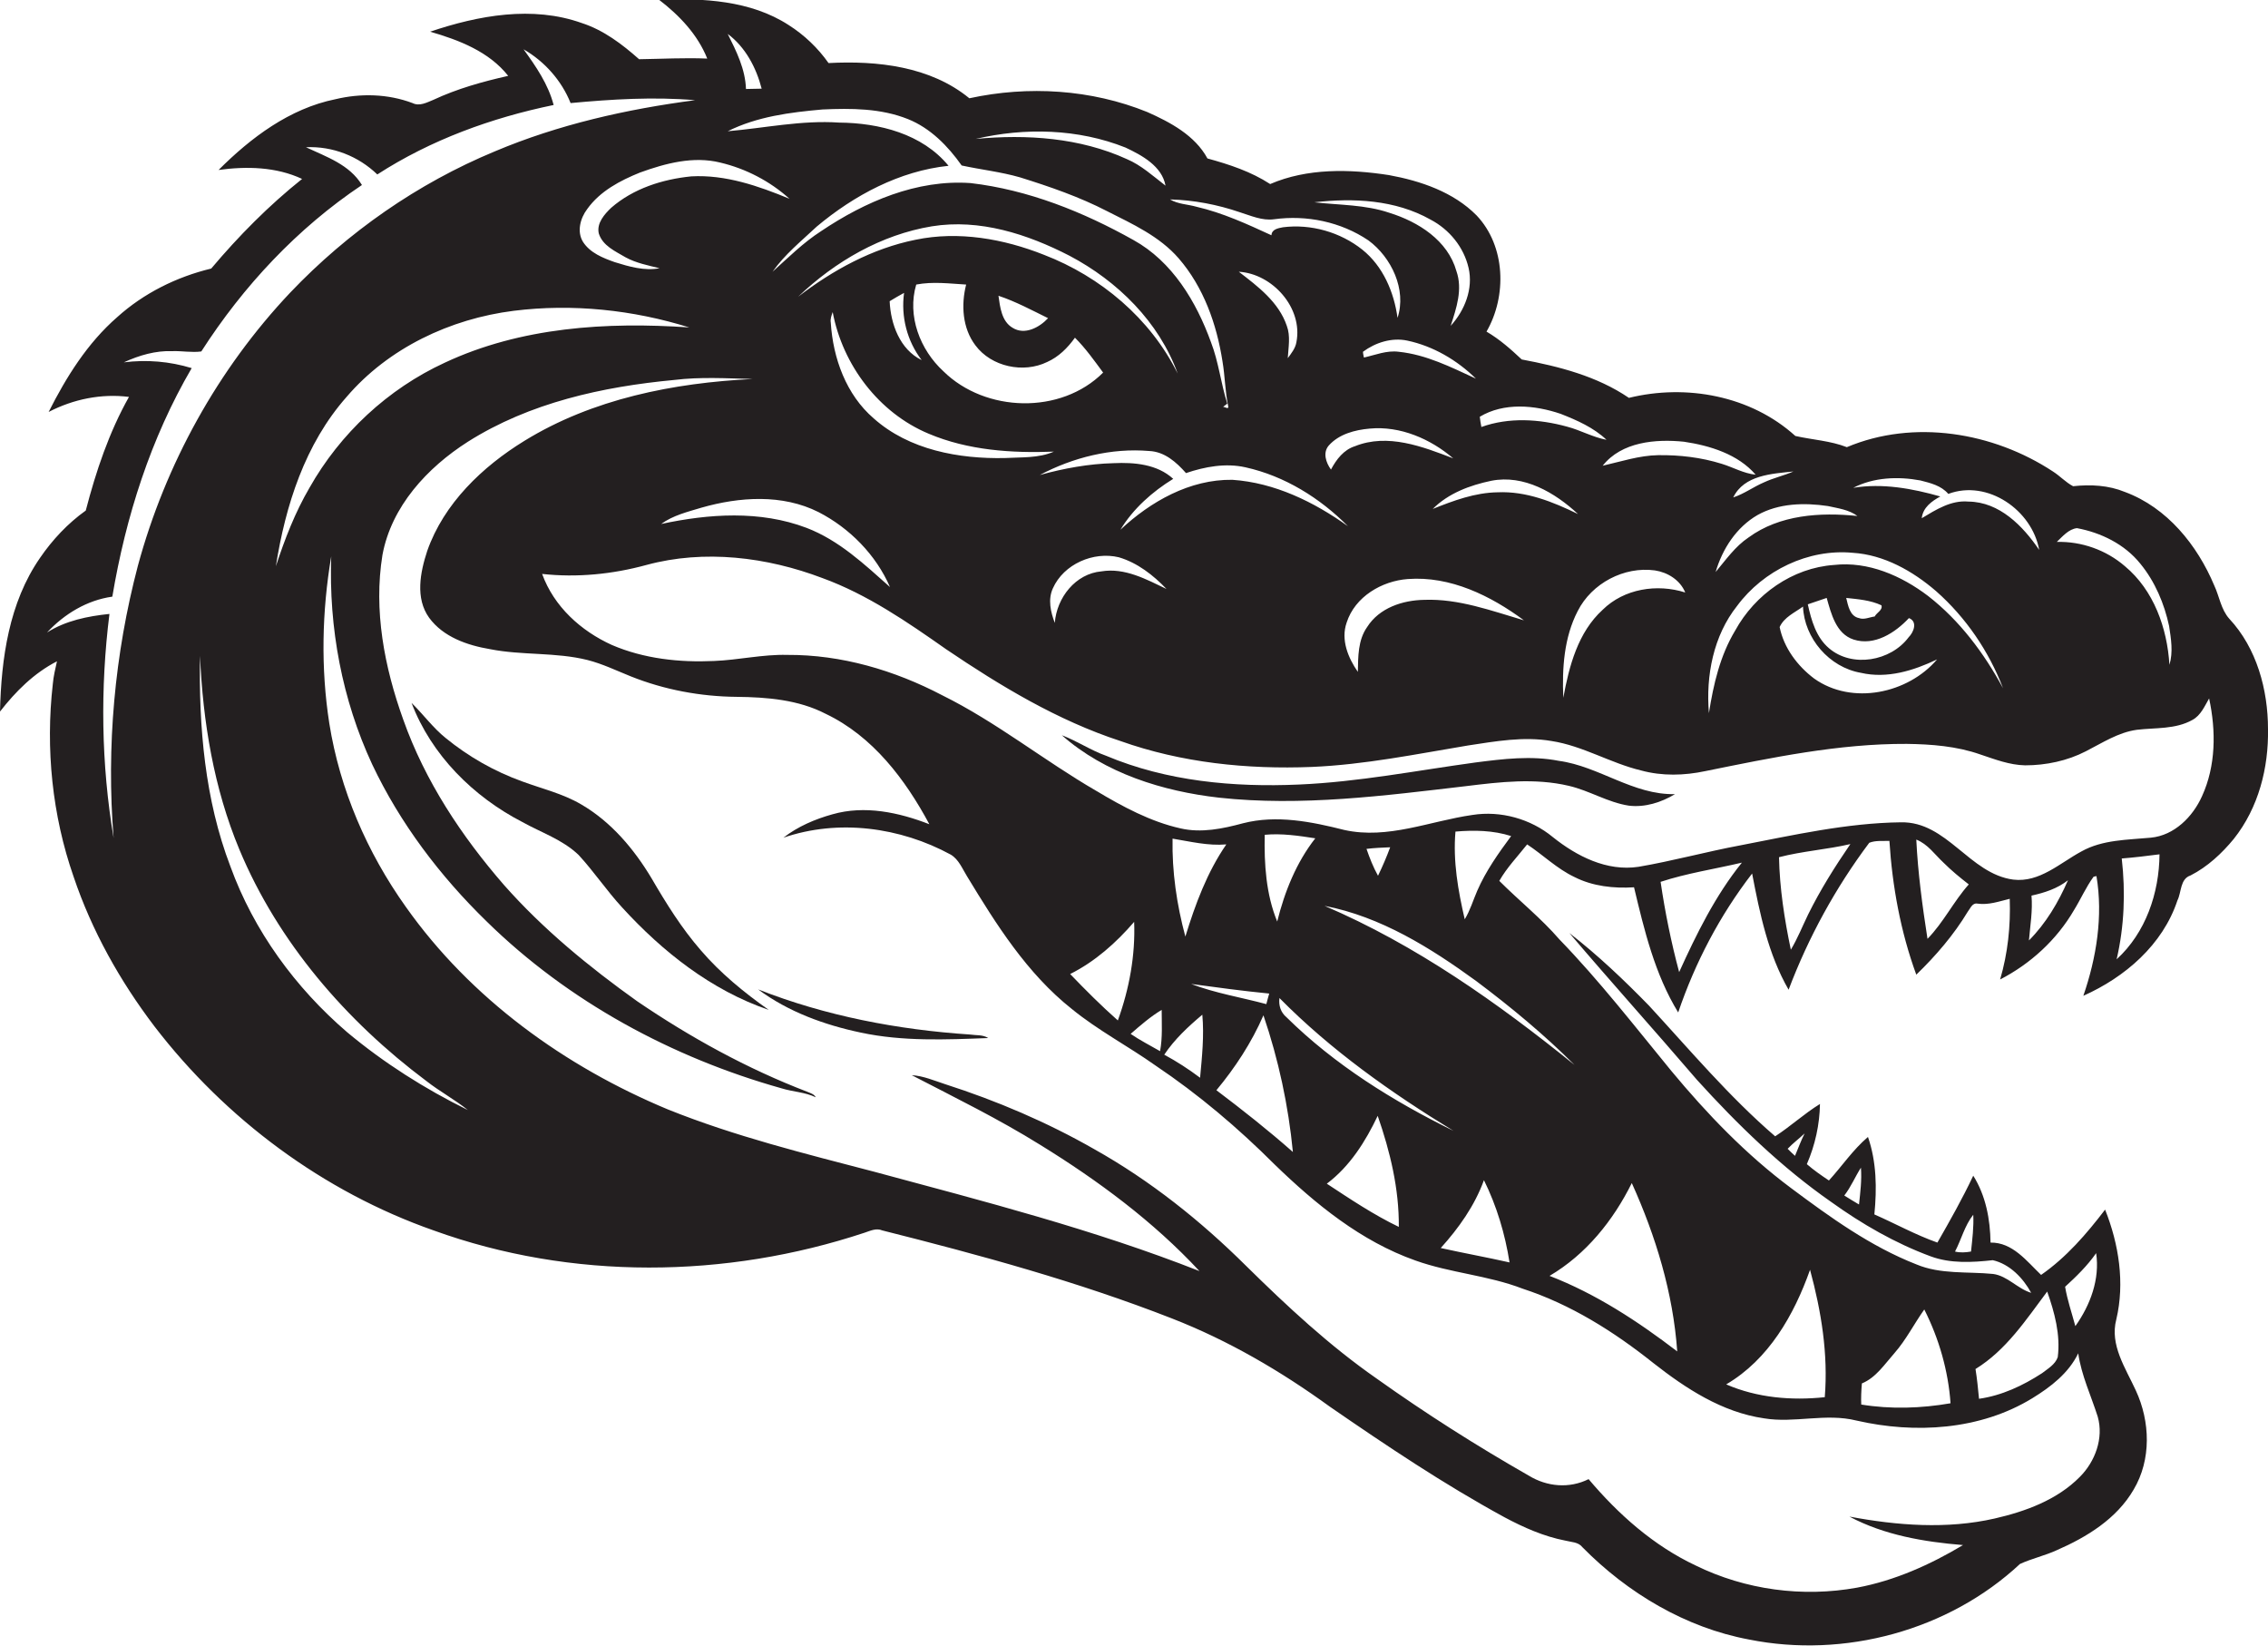 <?xml version="1.0" encoding="utf-8"?>
<!-- Generator: Adobe Illustrator 19.2.0, SVG Export Plug-In . SVG Version: 6.00 Build 0)  -->
<svg version="1.1" id="Layer_1" xmlns="http://www.w3.org/2000/svg" xmlns:xlink="http://www.w3.org/1999/xlink" x="0px" y="0px"
	 viewBox="0 0 708.7 514.1" style="enable-background:new 0 0 708.7 514.1;" xml:space="preserve">
<style type="text/css">
	.st0{fill:#231F20;}
</style>
<g>
	<path class="st0" d="M708.7,227.8c0-12.3-3.5-25.3-12.1-34.5c-2.6-2.9-3.1-7-4.7-10.4c-5.3-12.6-14.7-24.3-27.9-29.2
		c-5.1-2.1-10.7-2.4-16.2-1.8c-2.3-1.2-4.1-3.2-6.3-4.6c-18.7-12.3-43.5-16.4-64.4-7.6c-5.1-2-10.8-2.3-16.1-3.5
		c-13.9-12.6-34.1-16.3-52-11.9c-10-6.8-21.8-9.8-33.5-12c-3.4-3.2-6.9-6.3-11-8.7c6.4-11.1,6-26.7-3.1-36.3
		c-7.2-7.3-17.5-10.8-27.4-12.6c-12.3-1.9-25.5-2.2-37.1,2.8c-6-3.9-12.7-6.1-19.6-8c-3.9-7.2-11.6-11.3-18.8-14.5
		c-17.5-7.1-37.2-8.3-55.6-4.3c-12.2-10-28.8-11.8-44-11c-3.3-4.7-7.6-8.8-12.5-11.9c-11.9-7.7-26.7-8.4-40.5-7.9
		c6.4,4.9,12.1,10.9,15.1,18.4c-7.1-0.3-14.2,0.1-21.3,0.2c-5.3-4.7-11.1-9.1-17.9-11.3c-15.4-5.5-32.3-2.4-47.4,2.7
		c9,2.6,18.4,6.2,24.4,13.8c-8,1.8-15.9,4-23.4,7.5c-2,0.8-4.3,2.1-6.5,1c-7.7-2.9-16.2-3.1-24.1-1.2c-14.3,2.9-26.4,12-36.5,22.1
		c8.7-1.2,18-1,26.1,2.8C84,64.2,74.6,73.7,66,83.9c-10.8,2.6-21.1,7.7-29.4,15.2c-9.3,8.1-15.9,18.7-21.4,29.6
		c7.7-4,16.5-5.8,25.1-4.7c-6.2,11-10.3,23.2-13.5,35.5c-5.6,4-10.4,9.1-14.3,14.8c-9.7,14-12.1,31.4-12.5,48
		c4.9-6.3,10.6-12,17.8-15.7c-0.5,2.3-1.1,4.7-1.3,7.1c-2.3,20.2-0.2,41,6.5,60.2c5.7,16.9,14.5,32.6,25.3,46.8
		c22.2,28.9,52.7,51.6,87.2,63.7c43.1,15.6,91.3,15.1,134.7,0.7c1.8-0.6,3.6-1.5,5.5-0.7c30.6,7.7,61.1,16,90.5,27.5
		c17.7,6.9,34.1,16.5,49.4,27.6c17.7,12.2,35.6,24.2,54.5,34.5c6,3.2,12.3,6,19,7.3c1.9,0.5,4.1,0.4,5.4,2.1
		c14.1,14.3,32.2,25.1,52,28.8c29.8,6,62.4-2.8,84.7-23.6c3.7-1.7,7.8-2.6,11.5-4.3c9.4-4.1,18.7-9.8,24-18.9
		c5.6-9.4,5.2-21.3,0.7-31c-3.2-7-8.2-14.2-6.1-22.2c2.7-11.4,0.8-23.5-3.5-34.3c-5.8,7.6-12.1,14.9-20,20.4
		c-4.5-4.3-8.9-10.2-15.8-10.1c-0.1-7.3-1.5-14.7-5.4-20.9c-3.4,7.2-7.3,14.1-11.2,20.9c-6.8-2.4-13.1-5.9-19.7-8.8
		c0.8-8.1,0.7-16.4-2-24.2c-4.7,4-8.1,9.1-12.2,13.6c-2.4-1.6-4.7-3.2-6.9-5.1c2.6-6,4-12.4,4.1-18.8c-4.9,3-9.2,7-14,10.1
		c-14.3-12.3-26.6-26.9-39.4-40.8c-7.8-8-16-15.8-24.9-22.7c13.1,15.4,26.7,30.5,39.9,45.9c12.7,14,26.4,27.3,41.9,38.1
		c9.6,6.9,20,12.9,31.1,17c6.2,2.3,13,1.9,19.4,1.2c5.3,1.2,9.5,5.6,12,10.2c-4.3-1.3-7.4-5.3-11.9-5.9c-8-0.8-16.4,0.2-24-3
		c-14.3-5.6-26.9-14.7-39.1-23.8c-14.1-10.5-26.3-23.2-37.5-36.7c-11.4-13.9-22.4-28.1-34.9-41c-5.7-6.6-12.6-12.1-18.8-18.3
		c2.4-4.2,5.7-7.6,8.7-11.4c5,3.3,9.3,7.6,14.8,10.2c5.7,2.9,12.3,3.6,18.6,3.2c3.2,13.4,6.5,27.2,13.8,39.1
		c5.3-15.6,13-30.3,23.1-43.4c2.4,12.5,5,25.2,11.4,36.3c6.2-16.4,14.7-31.9,25.2-45.9c2-0.8,4.2-0.5,6.3-0.6
		c0.9,14.2,3.5,28.4,8.4,41.8c6.1-5.9,11.7-12.4,16.1-19.7c0.8-1,1.4-2.8,3-2.5c3.5,0.5,6.8-0.7,10.1-1.5c0.3,8.5-0.6,17-3,25.2
		c9.5-4.9,17.7-12.4,23.1-21.7c2.1-3.4,3.7-7.1,6.1-10.4l0.9-0.2c2.1,12.5,0,25.5-4.1,37.4c13-5.8,24.8-15.9,29.4-29.8
		c1.3-2.6,0.8-6.7,4.1-7.8c5.3-2.7,9.8-6.9,13.5-11.4C705.8,252.3,708.9,239.8,708.7,227.8z M560.9,361.1c-0.8-0.7-1.6-1.5-2.3-2.2
		c1.6-1.7,3.5-3.1,5.3-4.8C562.8,356.3,561.9,358.7,560.9,361.1z M580.9,376.3c-1.6-0.9-3.1-1.9-4.6-2.8c2.1-2.7,3.4-5.9,5.2-8.7
		C581.8,368.7,581.3,372.5,580.9,376.3z M615.9,391c-1.7,0.3-3.4,0.4-5,0c2-3.8,3-8.1,5.7-11.5C616.8,383.3,616.3,387.2,615.9,391z
		 M649,165c7.5,1.4,14.9,5,19.8,11.1c4.6,5.6,7.5,12.5,9,19.5c0.6,4,1.3,8.1,0.1,12.1c-0.7-11.5-4.9-23.3-13.9-30.8
		c-5.9-5.1-13.6-7.8-21.3-7.6C644.5,167.6,646.4,165.3,649,165z M600.1,150.1c3.1,0.8,6.5,1.6,8.7,4.2c12.3-4.6,26.2,5.1,28.4,17.5
		c-5.1-7.5-12.4-15-22.1-15.1c-5.4-0.5-10.1,2.5-14.6,5.2c0.4-3.4,3.1-5.3,5.8-6.8c-8.8-2.5-18.1-4.2-27.2-2.7
		C585.5,149.1,593.1,148.8,600.1,150.1z M579.2,199.8c6.5,2.1,13-2.1,17.3-6.7c2.8,1.1,1.5,4.4-0.1,6c-5.6,7.5-17.7,9.6-24.9,3.4
		c-4-3.4-5.5-8.7-6.6-13.7c2-0.7,3.9-1.3,5.9-2C572.2,191.7,573.7,198,579.2,199.8z M576.9,186.8c3.7,0.4,7.6,0.7,11,2.3
		c0.5,1.5-1.5,2.3-2.1,3.5c-1.6,0.2-3.3,1.1-4.9,0.5C578,192.5,577.5,189.2,576.9,186.8z M581.5,210.2c8.2,1.9,16.5-0.7,23.8-4.2
		c-9.1,10.7-26.6,14.4-38.4,6c-5.2-3.9-9.5-9.6-10.8-16.1c1.4-3.1,4.7-4.5,7.3-6.4C563.8,199.4,571.6,208.5,581.5,210.2z
		 M602.5,186.2c-8.3-6.3-18.7-10.9-29.4-9.7c-13,0.9-24.7,9.2-30.9,20.5c-4.7,7.8-6.8,16.8-8.2,25.8c-1-11.7,1.4-24.2,8.8-33.5
		c8.2-11.1,22.3-17.9,36.1-16.6c9.8,0.6,18.8,5.7,26.1,12c9.3,8.2,16.5,18.8,20.9,30.3C620,204.1,612.4,193.9,602.5,186.2z
		 M571.2,158.1c3.1,0.7,6.5,1.1,9.2,3.1c-11.6-1.2-24.3-0.4-34,6.7c-4.2,2.8-7.1,7-10.3,10.8c2.1-7.2,6.5-14,13.1-17.8
		C555.8,157.2,563.8,157,571.2,158.1z M551.2,150.7c-3.3,1.4-6.2,3.6-9.6,4.7c3.4-7,12.1-7.4,18.8-8.1
		C557.4,148.6,554.2,149.3,551.2,150.7z M526.2,138c8.1,1.2,16.9,3.9,22.4,10.3c-3.8-0.4-7-2.3-10.6-3.4c-6.4-2-13.2-2.8-19.9-2.7
		c-5.9,0.1-11.6,2-17.3,3.3C506.7,138,517.4,137.1,526.2,138z M526.6,185.1c-8.8-2.8-19.1-1.2-25.8,5.4c-7.7,7-10.5,17.6-12.3,27.5
		c-0.4-9.2,0.2-18.8,4.5-27.1c4.4-8.7,14.5-14,24.1-12.7C521.1,178.8,525,181.2,526.6,185.1z M487.7,129.3c5.1,2,10.3,4.3,14.3,8.1
		c-4.3-0.8-8.1-3-12.3-4.1c-8.7-2.4-18.2-3-26.8,0.1c-0.2-1.1-0.4-2.1-0.5-3.2C469.9,125.7,479.5,126.5,487.7,129.3z M466,150.2
		c10.2-2,19.9,3.7,27.1,10.4c-7.8-3.8-16.2-7.2-25.1-6.8c-7.1,0.1-13.8,2.6-20.3,5.2C452.6,154.1,459.3,151.6,466,150.2z
		 M350.1,165.5c4-6.6,10-11.9,16.5-15.9c-5-4.6-12.2-5.2-18.6-4.9c-7.8,0.2-15.5,1.6-23.1,3.7c10.4-5.5,22.4-8.5,34.2-7.5
		c4.8,0.2,8.5,3.5,11.5,6.9c5.9-2,12.4-3.2,18.6-1.8c12.2,2.7,23.3,9.6,32,18.4c-10.6-7.6-22.9-13.6-36.1-14.5
		C371.8,149.7,359.5,156.7,350.1,165.5z M364.5,184c-6.3-3-13-6.7-20.3-5.5c-8.1,0.7-14,8.2-14.6,16.1c-1.3-3.4-2.2-7.3-0.6-10.8
		c3.4-7.6,12.7-11.6,20.6-9.7C355.4,175.8,360.4,179.7,364.5,184z M288,112.5c-6.8-3.3-9.7-11.3-10-18.4c1.5-0.9,3-1.8,4.5-2.6
		C281.5,98.9,283.4,106.5,288,112.5z M286.3,88.9c5.2-1,10.4-0.3,15.6,0c-1.6,6.3-1.2,13.6,2.9,19c5,6.7,15,8.8,22.4,5.2
		c3.6-1.6,6.4-4.4,8.7-7.6c3.3,3.3,6,7.1,8.8,10.9c-13.2,13.2-36.8,12.5-49.9-0.4C287.5,109.3,283.4,98.7,286.3,88.9z M312,92.4
		c5.4,1.8,10.4,4.5,15.5,7c-2.7,2.9-7.3,5.4-11.1,3C313,100.4,312.5,96,312,92.4z M326.2,79.6c-12.6-5-26.7-7.5-40.1-4.7
		c-13.5,2.7-25.9,9.5-36.7,17.8c11.5-11,26-19.4,41.8-22c14.9-2.4,29.8,2.4,43,9.2c15,7.9,28,20.7,33.8,36.8
		C359.5,99.5,343.9,86.4,326.2,79.6z M255.8,160c9.7,5,17.9,13.3,22.3,23.4c-8-7.1-15.9-14.6-26.1-18.5c-14.5-5.5-30.5-4.4-45.4-1.2
		c3.7-2.7,8.3-3.8,12.6-5.1C231.1,155.2,244.5,154.3,255.8,160z M273,130.7c-8.6-7.4-12.7-18.8-13.4-29.9c-0.2-1.1,0.2-2.2,0.6-3.3
		c3.1,16.5,14.4,31.5,30,38c12.3,5.2,25.9,6.1,39.1,5.6c-4.8,2.1-10.2,1.7-15.3,2C299.7,143.4,284.1,140.6,273,130.7z M402.1,101.8
		c-2.5-7.4-9-12.3-15-16.9c10.5,0.6,20.1,11.3,18,22c-0.3,1.9-1.6,3.5-2.7,5C402.6,108.5,403.3,105,402.1,101.8z M415.2,139.2
		c3.2-3.6,8.2-4.9,12.8-5.3c9.5-0.9,19,3.2,26.1,9.3c-9.6-3.7-20.5-7.9-30.7-3.8c-3.5,1.1-5.8,4.1-7.5,7.3
		C414.3,144.5,413.3,141.4,415.2,139.2z M420.8,194.5c2.6-8.1,11-13,19.1-13.6c13.3-1,25.9,5.2,36.3,12.9c-10.2-3-20.4-6.8-31.1-6.4
		c-6.8,0.1-14.1,2.5-17.9,8.5c-2.9,4.1-2.8,9.3-2.9,14C421.3,205.6,418.9,199.9,420.8,194.5z M437.1,109.9c-3.8-0.5-7.3,1-10.9,1.8
		c-0.1-0.4-0.3-1.3-0.3-1.8c3.9-2.9,9-4.5,13.8-3.5c8.1,1.7,15.6,6.1,21.5,11.9C453.4,114.7,445.7,110.8,437.1,109.9z M447,68.6
		c5.9,3.1,10.4,8.6,11.9,15.1s-1.2,13.3-5.6,18.1c1.8-5.5,3.8-11.4,1.8-17.1c-2.7-9.6-11.9-15.4-20.9-18.2
		c-7.6-2.6-15.6-2.4-23.5-3.3C422.9,61.8,436,62.4,447,68.6z M387.4,66.3c3.5,1.1,7,2.7,10.7,2.2c10.2-1.4,20.9,0.8,29.5,6.6
		c7.2,5.3,12,15.4,9.1,24.2c-1.1-8-4.5-16.1-11-21.3c-6.9-5.5-16.1-8.1-24.8-7c-1.5,0.3-3.5,0.6-3.6,2.5c-7.6-3.5-15.2-7-23.4-8.9
		c-2.8-0.8-5.8-0.8-8.3-2.3C373,62.5,380.4,63.9,387.4,66.3z M351.7,46.1c5.1,2.4,11.4,5.8,12.5,11.9c-3.9-3-7.6-6.4-12.1-8.3
		c-14.7-6.7-31.3-7.8-47.2-6.3C320.2,39.8,336.9,40.2,351.7,46.1z M238,27.7c-1.6,0-3.3,0.1-4.9,0.1c-0.2-6.2-3-11.8-5.7-17.2
		C232.9,14.7,236.3,21.1,238,27.7z M257,34.2c8.9-0.4,18.2-0.4,26.7,3c7,2.8,12.5,8.4,16.8,14.5c6,1.3,12.3,2,18.2,3.7
		c9.3,2.9,18.6,6.1,27.3,10.6c7.9,4,16.3,7.8,22.3,14.7c7.8,9,11.9,20.6,13.7,32.2c0.8,4.7,0.8,9.4,1.8,14.1c0.2,1-1.1,0.1-1.6,0.1
		l1.3-1c-2-6.3-2.7-13-5.1-19.2c-4.6-12.7-12.1-25.2-24.2-31.9c-15.7-8.8-32.9-15.7-50.9-17.8c-16.8-1.2-33,5.8-46.7,15
		c-5.6,3.6-10.3,8.3-15.2,12.7c3.8-5.4,9-9.6,13.8-14.1c11.7-9.8,25.9-17.4,41.2-19c-8.2-10-21.7-13.4-34.2-13.5
		C250.5,37.5,239,40,227.4,41C236.6,36.4,246.9,35.1,257,34.2z M225.1,50.8c8,1.9,15.5,5.8,21.6,11.3c-9.7-4-20-7.6-30.7-7
		c-9,0.9-18.1,3.8-25,9.8c-2.1,2-4.6,4.8-3.9,8c1.2,3.9,5.2,5.6,8.4,7.5c3.3,1.8,7,2.5,10.6,3.4c-4.7,0.9-9.5-0.5-14-1.9
		c-3.7-1.3-7.7-2.9-9.9-6.3c-2-3.2-0.9-7.4,1.3-10.3c4-5.6,10.3-8.9,16.5-11.4C208,51,216.7,48.7,225.1,50.8z M215.4,102.3
		c-25.8-1.8-52.7-0.1-76.4,11c-17.8,8.2-32.7,22.1-42.3,39.1c-4.5,7.7-7.7,16-10.5,24.5c3-19,9.1-38.2,22.1-52.9
		c13.1-15.3,32.4-24.4,52.2-26.9C178.9,94.8,197.8,96.8,215.4,102.3z M43.1,176.7c-7.3,27.7-9.9,56.6-7.6,85.1
		c-3.9-23.1-4.2-46.8-1.3-70c-6.8,0.7-13.7,2.1-19.5,5.8c5.4-5.8,12.5-10.1,20.4-11.2c4.2-25,12-49.5,24.8-71.4
		c-6.9-2.1-14-2.7-21.2-1.8c4.8-2.2,9.9-3.7,15.2-3.5c3-0.1,6,0.5,9,0.1c13.1-20.4,30-38.5,50.2-52C109.2,51.4,102,49,95.6,46
		c8.3-0.4,16.4,2.8,22.3,8.5c16.7-10.8,35.7-17.7,55.1-21.7c-1.7-6.5-5.5-12-9.4-17.4c6.6,3.8,11.9,9.8,14.7,16.8
		c12.9-1.2,26-2,38.9-0.9c-21.4,2.8-42.7,7.6-62.6,16c-24.1,10-45.9,25.2-63.9,44.1C68.1,115.3,51.7,145,43.1,176.7z M108.5,322.5
		c-16.2-13.9-29.2-31.7-36.5-51.8c-8-20.9-9.9-43.6-9.5-65.8c0.9,20.6,4.3,41.3,12.3,60.5c12.1,29,33.4,53.6,58.4,72.3
		c4.2,3.3,8.9,5.8,13,9.1C132.8,340.2,120,332.1,108.5,322.5z M655,391.5c1.2,8.1-1.8,16.2-6.5,22.8c-1.1-4.1-2.5-8.1-3.2-12.3
		C648.8,398.8,652.2,395.5,655,391.5z M639.7,403.5c2.3,6.5,4.2,13.5,3.3,20.5c-0.8,2.3-3.1,3.6-4.9,5c-6,3.9-12.6,7-19.7,8
		c-0.3-3.1-0.6-6.2-1.1-9.3C626.9,421.8,633.1,412.3,639.7,403.5z M581.8,432.2c4.4-1.8,7.1-6,10.2-9.5c3.6-4.1,6.1-9.1,9.3-13.6
		c4.6,9.1,7.5,19.2,8.2,29.3c-9.2,1.6-18.7,1.9-27.9,0.4C581.5,436.7,581.6,434.5,581.8,432.2z M580.1,443.8c18.3,4.2,38.7,3,55-7
		c5.7-3.5,11.3-7.8,14.3-14c1,6.9,4,13.2,6.1,19.8c1.9,6.7-0.8,14-5.6,18.8c-7.1,7.2-17,10.8-26.6,13c-14.9,3.4-30.5,2.2-45.4-0.6
		c10.9,5.8,23.3,7.9,35.5,8.9c-10.2,6.1-21.3,11.1-33.1,13.3c-17,3.1-34.9,0.7-50.4-6.9c-13.2-6.2-24.2-16-33.5-27
		c-6,3-13,2.4-18.7-1.1c-16.3-9.3-32.2-19.4-47.5-30.3c-14.8-10.3-28-22.6-40.8-35.2c-14.2-14.1-30-26.7-47.5-36.5
		c-14.7-8.4-30.4-15.1-46.6-20.3c-3.4-1.1-6.8-2.6-10.4-2.8c13.5,7,27.2,13.7,40.2,21.8c18,11.1,35.3,23.9,49.7,39.4
		c-33-13-67.4-21.8-101.5-31c-21.8-5.7-43.7-11.1-64.6-19.5c-32.2-13.4-61.6-34.6-81.9-63.3c-12.1-17-20.6-36.6-23.9-57.3
		c-2.7-17.3-2.3-35,0.6-52.2c-0.8,22.3,3.4,44.8,12.8,65c8.7,18.4,21.2,34.9,35.8,49.1c25.5,25,57.9,42.5,92.1,52.1
		c3.5,1.1,7.4,1.2,10.7,2.8c-0.5-1-1.7-1.3-2.6-1.7c-18.8-7.2-36.6-17-53.2-28.3c-15-10.7-29.4-22.5-41.6-36.3
		c-13.3-15.3-24.7-32.5-31.5-51.7c-5.9-16.4-9.3-34.1-6.5-51.4c2.8-15.2,14-27.3,26.7-35.4c19.3-12.2,42.1-17.2,64.5-19.3
		c8.1-1,16.3-0.5,24.5-0.3c-24.7,1.2-50,6.2-71.3,19.3c-13.2,8.1-25.2,19.6-30.4,34.4c-2.2,6.7-3.8,14.8,0.6,20.9
		c4.4,6,11.9,8.6,19,9.8c10.1,2,20.5,0.9,30.5,3.4c4.7,1.2,9,3.3,13.5,5.1c10.5,4.2,21.8,6.3,33.1,6.4c9.5,0.1,19.3,0.9,27.8,5.3
		c14.7,7,24.9,20.5,32.4,34.5c-9.5-3.7-20.2-6-30.3-3.1c-5.4,1.5-10.8,3.8-15.3,7.3c17.2-5.9,36.5-3.3,52.3,5.3
		c2.5,1.5,3.6,4.4,5.1,6.8c9.1,15,18.7,30.3,32.7,41.4c8.2,6.7,17.6,11.6,26.2,17.7c13.4,9,25.8,19.5,37.2,30.9
		c12.8,12.4,27,24,44,30c10.9,3.9,22.6,4.6,33.5,8.8c15,4.9,28.5,13.4,40.8,23.2c10.2,8,21.5,15.4,34.6,17.3
		C560.7,444.7,570.5,441.4,580.1,443.8z M349.3,318.8c-5.2-4.6-10.1-9.5-14.9-14.5c7.8-3.9,14.4-9.8,20-16.3
		C354.8,298.4,352.9,308.9,349.3,318.8z M363,315.5c0,4.3,0.3,8.6-0.5,12.9c-3.1-1.8-6.3-3.4-9.2-5.4
		C356.4,320.3,359.5,317.6,363,315.5z M402,317.8c-1.8-1.5-2.5-3.7-2.2-6c16.1,16.3,34.9,29.6,54.4,41.5
		C435.3,344,417.1,332.7,402,317.8z M463.7,368.7c4,8.1,6.6,16.8,8,25.7c-7.1-1.6-14.3-2.9-21.5-4.5
		C455.8,383.7,460.8,376.7,463.7,368.7z M437.1,383.3c-7.9-3.8-15.2-8.7-22.5-13.5c7.2-5.4,12.1-13.2,15.9-21.2
		C434.4,359.8,437.2,371.4,437.1,383.3z M404,359.9c-7.7-6.8-15.7-13.1-23.9-19.3c5.9-7.1,11-14.9,14.7-23.4
		C399.5,331,402.6,345.4,404,359.9z M399.1,287.9c-3.5-8.5-4.1-18-3.9-27.1c5.3-0.5,10.6,0.3,15.8,1.1
		C405.1,269.4,401.4,278.6,399.1,287.9z M396.6,310.4c-0.2,0.8-0.7,2.4-0.9,3.3c-7.8-2.1-15.9-3.4-23.5-6.3
		C380.3,308.5,388.4,309.6,396.6,310.4z M370.4,292.6c-2.7-10-4.2-20.3-4-30.6c5.5,0.9,11.1,2.3,16.8,1.8
		C377.2,272.5,373.5,282.5,370.4,292.6z M375.7,317c0.6,6.6-0.1,13.2-0.7,19.7c-3.6-2.7-7.3-5.1-11.2-7.2
		C367,324.7,371.3,320.7,375.7,317z M565.6,396.7c3.5,12.9,5.7,26.3,4.6,39.8c-10.4,1.1-21.1,0.2-30.8-4
		C552.7,424.7,560.6,410.8,565.6,396.7z M509.9,369.6c7.5,16.6,12.9,34.3,14.2,52.6c-12.3-9.4-25.4-18-39.9-23.6
		C495.6,391.9,504.1,381.3,509.9,369.6z M492,332.7c-24-19.4-49.6-37.5-78.1-49.7c17.6,3.4,33.1,13.1,47.4,23.5
		C472.1,314.6,482.5,323.2,492,332.7z M427,265.2c2.5-0.3,4.9-0.4,7.4-0.5c-1.1,3-2.4,6-3.8,8.9C429.1,270.9,428,268.1,427,265.2z
		 M461.6,278.3c-1.3,3-2.2,6.1-3.9,8.9c-2.1-9-3.7-18.2-2.9-27.4c5.8-0.5,11.8-0.4,17.4,1.4C468.2,266.6,464.3,272.1,461.6,278.3z
		 M524.7,303.7c-2.5-9.3-4.4-18.7-5.8-28.2c8.2-2.7,16.9-4,25.4-6C536,279.8,530.1,291.8,524.7,303.7z M565,285.7
		c-1.8,3.7-3.3,7.5-5.4,11c-2-9.5-3.5-19.2-3.7-28.9c7.3-1.9,15-2.4,22.3-4.1C573.4,270.7,568.8,278,565,285.7z M602.3,293.3
		c-1.6-10.3-3-20.6-3.5-31c3.6,1.4,5.8,4.7,8.5,7.2c2.5,2.5,5.2,4.7,7.9,6.8C610.4,281.7,607.3,288.2,602.3,293.3z M634,293.8
		c0.4-4.7,1.2-9.3,0.8-14c4.1-0.9,8.1-2.2,11.4-4.8C643.2,281.9,639.3,288.5,634,293.8z M661.4,299.7c2.4-10.3,2.8-21,1.6-31.5
		c3.9-0.3,7.9-0.8,11.8-1.3C674.7,279,670.5,291.4,661.4,299.7z M688.1,248.7c-2.9,6.5-8.7,12.3-16,13s-15.1,0.6-21.7,4.3
		c-6.7,3.6-13.1,9.8-21.3,8.8c-13.7-1.8-20.7-18.2-35.1-17.9c-16.9,0.2-33.6,4-50.2,7.2c-10.7,2-21.2,4.9-31.8,6.7
		c-9.9,1.5-19.3-3.3-26.8-9.3c-6.9-5.7-16.3-8.3-25.1-6.9c-13.3,1.9-26.4,7.7-40,4.7c-10.3-2.6-21.2-4.8-31.7-2.1
		c-6.3,1.7-13,3.1-19.5,1.6c-9.4-2.1-18.1-6.8-26.3-11.7c-16.4-9.5-31.2-21.5-48.2-29.9c-14.9-7.8-31.5-12.7-48.4-12.6
		c-7.7-0.2-15.2,1.6-22.9,1.9c-10.8,0.5-21.9-0.7-31.9-5c-9.7-4.4-18.1-12-21.8-22.2c10.9,1.2,22,0.1,32.6-2.8
		c18.1-4.9,37.6-2.5,55,4.1c14,5.1,26.5,13.7,38.6,22.2c17,11.5,34.9,22.3,54.5,28.7c19.1,6.8,39.6,8.9,59.8,8.1
		c16.5-0.7,32.6-4,48.8-6.7c8.6-1.3,17.4-2.9,26.1-1.4c9.8,1.5,18.4,6.9,28,9.2c6.6,1.8,13.5,1.6,20.1,0.2
		c20.7-4.2,41.7-8.6,62.9-8.5c7.7,0.1,15.6,0.7,23,3.3c4.5,1.5,9.1,3.3,14,3.4c6.5,0,13.2-1.4,19-4.4c5.1-2.6,10.1-5.9,15.9-6.7
		c5.8-0.7,12.1-0.1,17.4-3.1c2.6-1.4,3.8-4.3,5.2-6.7C692.5,228.4,692.4,239.3,688.1,248.7z"/>
	<path class="st0" d="M219,296.9c-6-6.9-10.8-14.6-15.4-22.5c-5.5-9.2-12.7-17.7-22-23.1c-5.8-3.4-12.3-4.9-18.5-7.2
		c-8.6-3.1-16.7-7.7-23.8-13.5c-4-3.2-7.1-7.5-10.7-11c6.2,16.3,19.3,29.3,34.6,37.2c5.9,3.3,12.6,5.5,17.6,10.3
		c4.8,5.2,8.8,11.2,13.6,16.4c12.6,13.8,27.9,25.9,45.8,32C232.4,310,225.1,304,219,296.9z"/>
	<path class="st0" d="M461.1,238.2c-18.3,2.5-36.6,6.1-55.2,6.9c-20.4,0.9-41.3-1-60.3-9c-4.8-1.7-9-4.6-13.8-6.4
		c13.5,11.9,31.5,17.5,49.1,19.5c25.7,2.8,51.6-0.6,77.2-3.6c10.6-1.3,21.5-2.6,32.1-0.1c6.5,1.5,12.2,5.2,18.8,6.2
		c5,0.6,10.1-1,14.4-3.6c-13.1,0.3-23.7-8.7-36.3-10.4C478.5,236,469.7,237.1,461.1,238.2z"/>
	<path class="st0" d="M236.9,309.1c9.4,7,20.7,11.1,32.1,13.5c13.1,2.8,26.6,2.2,39.8,1.7c-1.7-1.1-3.8-0.8-5.7-1.1
		C280.5,321.7,258,317.4,236.9,309.1z"/>
</g>
</svg>
